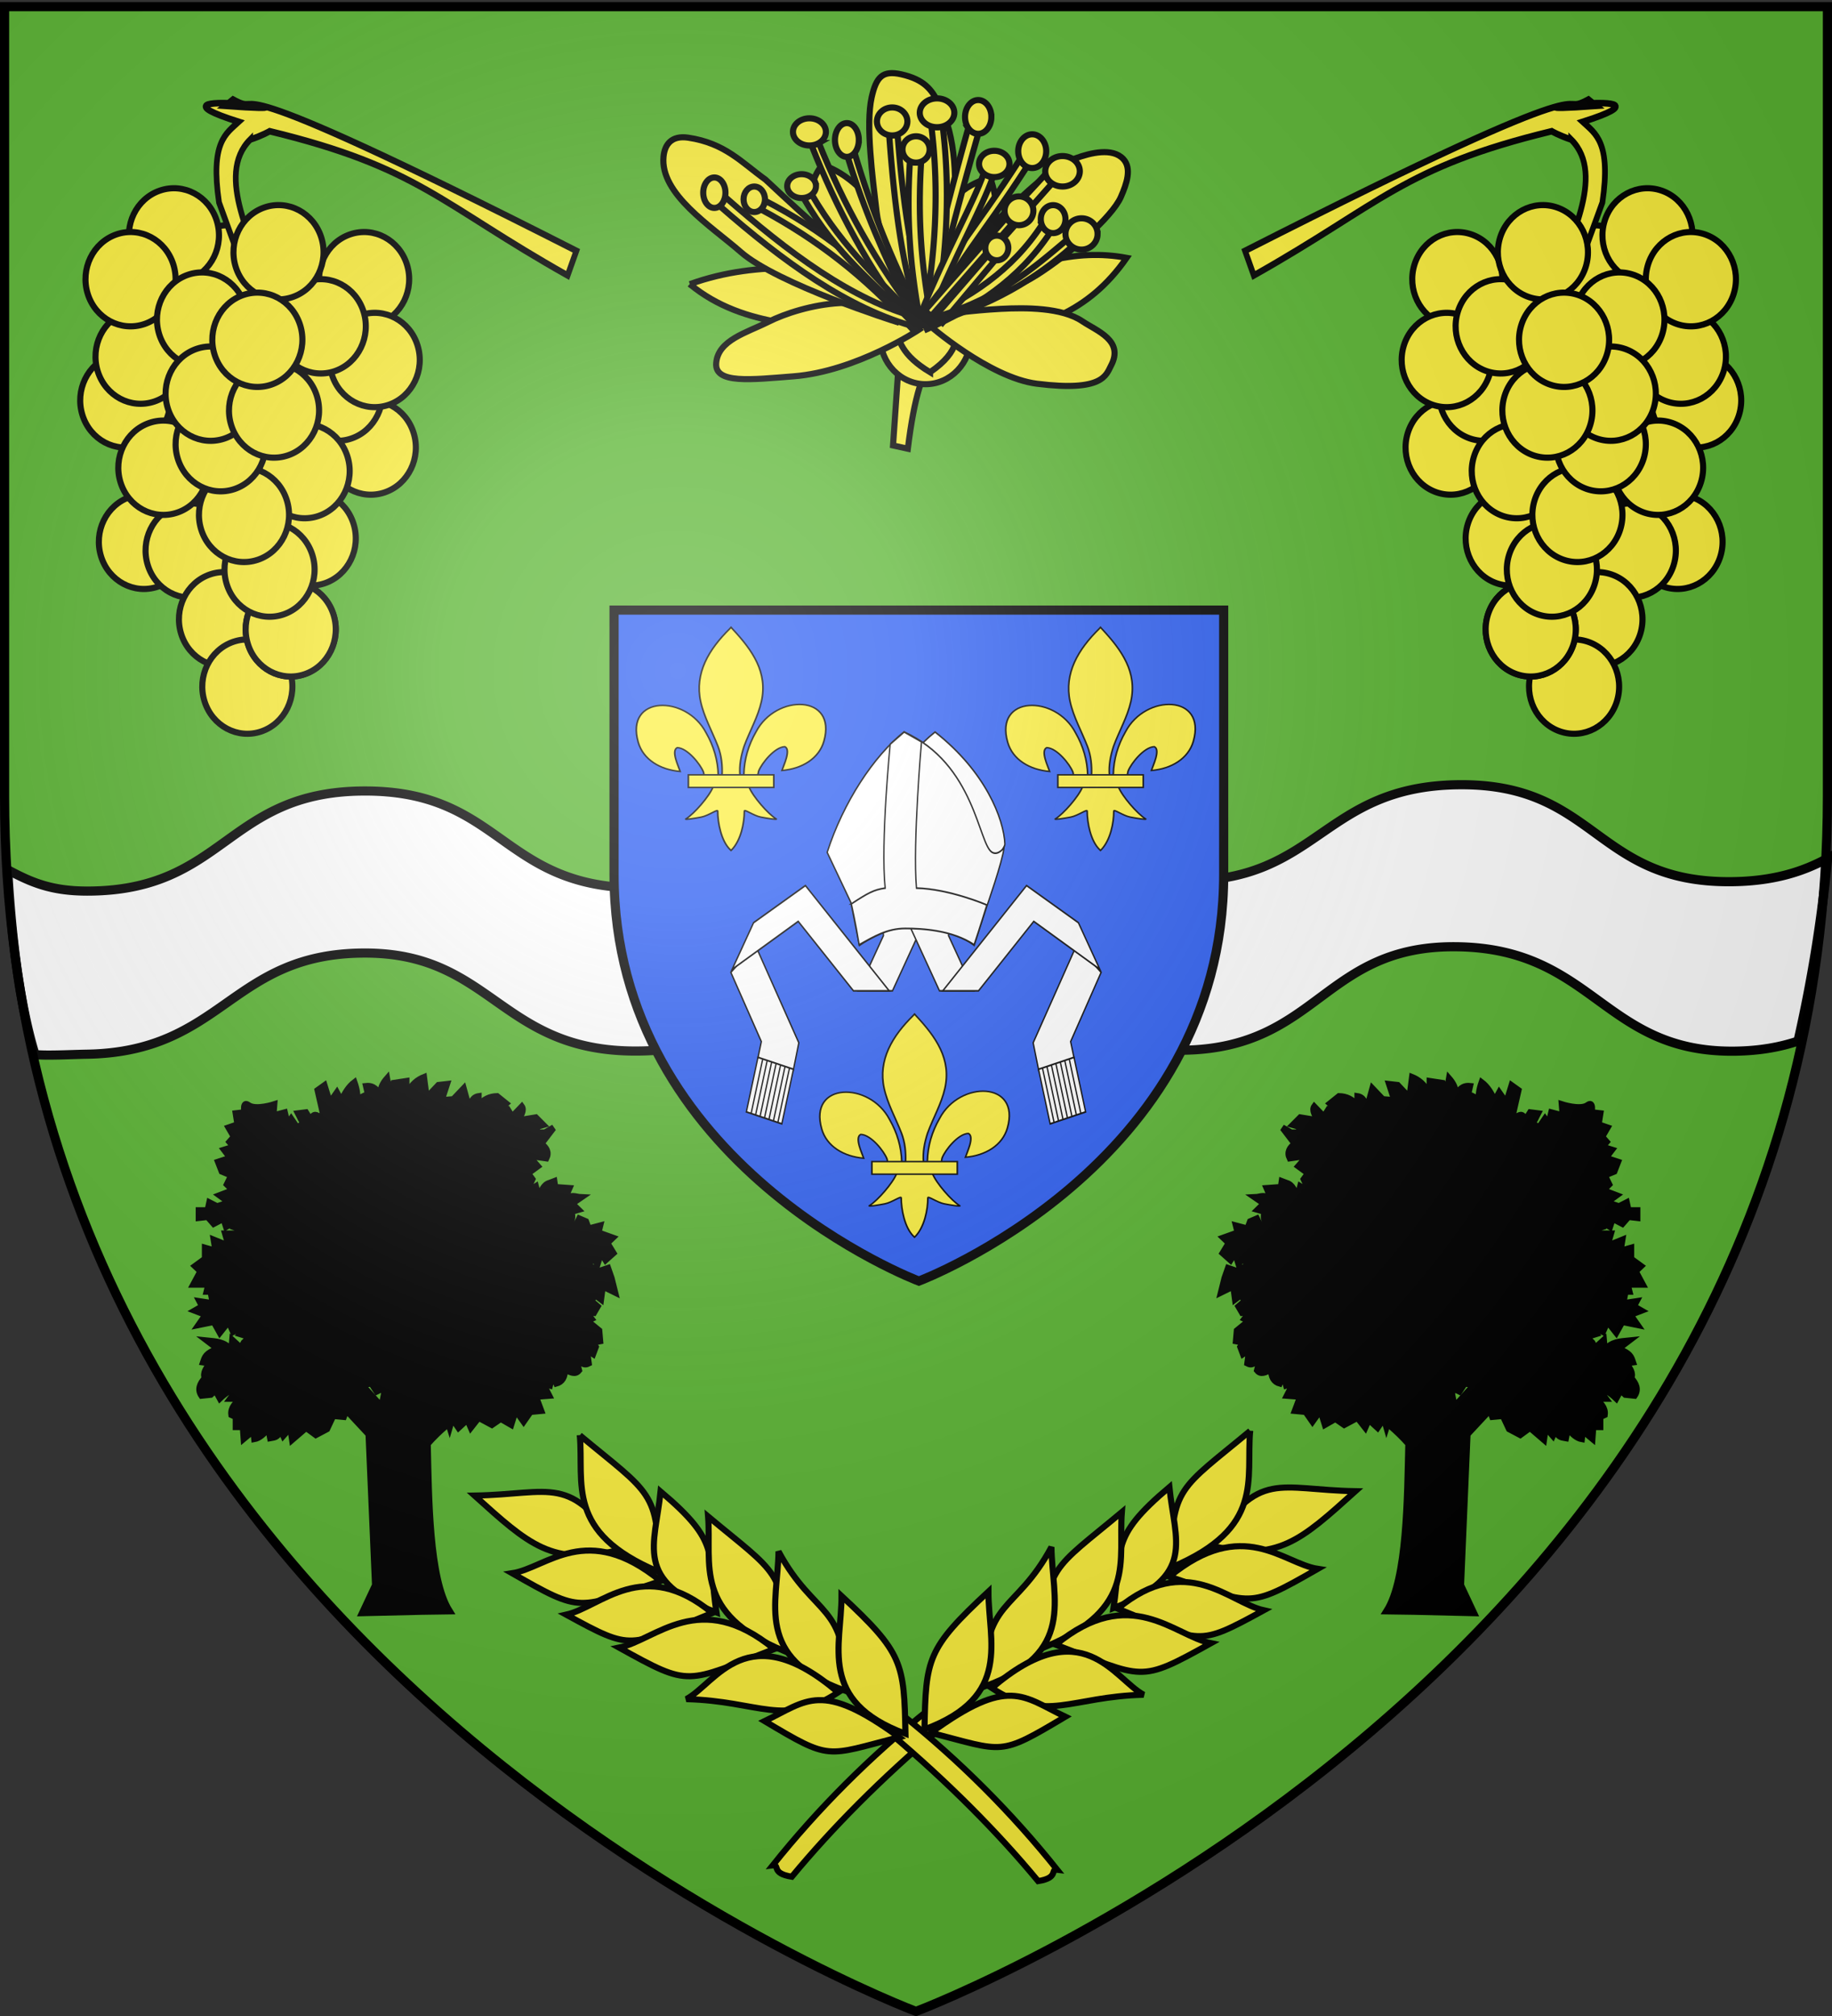 <svg xmlns="http://www.w3.org/2000/svg" xmlns:xlink="http://www.w3.org/1999/xlink" width="600" height="660" version="1.0"><rect width="100%" height="100%" fill="#333333" stroke="none"/><desc>Flag of Canton of Valais (Wallis)</desc><defs><radialGradient xlink:href="#a" id="R" cx="221.445" cy="226.331" r="300" fx="221.445" fy="226.331" gradientTransform="matrix(1.353 0 0 1.349 -77.63 -85.747)" gradientUnits="userSpaceOnUse"/><linearGradient id="a"><stop offset="0" style="stop-color:white;stop-opacity:.314"/><stop offset=".19" style="stop-color:white;stop-opacity:.251"/><stop offset=".6" style="stop-color:#6b6b6b;stop-opacity:.125"/><stop offset="1" style="stop-color:black;stop-opacity:.125"/></linearGradient></defs><g style="display:inline"><path d="M300 658.5s298.5-112.32 298.5-397.772V2.176H1.5v258.552C1.5 546.18 300 658.5 300 658.5" style="fill:#5ab532;fill-opacity:1;fill-rule:evenodd;stroke:none;stroke-width:1px;stroke-linecap:butt;stroke-linejoin:miter;stroke-opacity:1"/><g style="fill:#fff;display:inline"><g style="fill:#fff"><path d="M-3.103 234.81c2.577 2.316 10.137 6.894 13.603 9.19 36.776 24.369 56.773-1.034 92.281 22.938 34.332 23.176 17.88 51.424 54.469 76.125 36.588 24.7 55.682-.165 90.844 23.687s18.11 51.354 54.281 75.188c36.159 23.826 56.548-3.251 91.719 21.656 35.76 25.304 19.07 55.212 54.312 78.562 6.65 4.407 12.775 7.066 18.531 8.657 14.25-13.347 28.28-28.014 41.563-44.094-8.86-.828-18.384-3.513-29.594-10.969-36.793-24.472-17.748-51.13-54.531-75.75-36.194-24.223-54.954.491-89.906-23.375-34.43-23.506-20.554-51.063-51.75-73.156a74 74 0 0 0-3.125-2.125c-35.316-22.443-55.661 3.169-92.25-22.406-36.012-25.173-18.02-51.083-54.594-75.813s-55.202 1.94-91.781-23.031c-9.58-6.548-13.299-12.603-17.175-20.224C10.31 202.24 1.605 220.192-3.103 234.81z" style="fill:#fff;fill-opacity:1;fill-rule:evenodd;stroke:#000;stroke-width:3;stroke-linecap:butt;stroke-linejoin:miter;stroke-miterlimit:4;stroke-opacity:1;stroke-dasharray:none;display:inline" transform="matrix(.842 -.564 .575 .825 -120.983 149.755)"/></g></g><g style="display:inline;stroke:#000;stroke-opacity:1;stroke-width:2;stroke-miterlimit:4;stroke-dasharray:none"><g style="stroke:#000;stroke-opacity:1;stroke-width:2;stroke-miterlimit:4;stroke-dasharray:none"><path d="m244.282 150.65-2.424 35.022 4.849 1.078c2.114-17.292 5.071-26.162 8.621-29.096z" style="fill:#fcef3c;stroke:#000;stroke-width:2;stroke-linecap:butt;stroke-linejoin:miter;stroke-miterlimit:4;stroke-opacity:1;stroke-dasharray:none;display:inline" transform="translate(50.622 -39.838)"/><path d="M356.403 336.717c0 18.615-14.435 33.706-32.24 33.706-17.807 0-32.241-15.09-32.241-33.706 0-18.615 14.434-33.706 32.24-33.706s32.24 15.09 32.24 33.706z" style="fill:#fcef3c;stroke:#000;stroke-width:4.352;stroke-linecap:square;stroke-linejoin:miter;stroke-miterlimit:4;stroke-opacity:1;stroke-dasharray:none;display:inline" transform="matrix(.46 0 0 .46 154.003 -44.616)"/><path d="M175.314 132.868c23.278-8.46 46.606-4.578 60.078-3.233l-3.233 18.05c-14.39-1.165-39.042.001-56.845-14.817zM259.986 139.086c24.768-13.645 41.91-17.892 58.384-14.839-12.933 18.58-28.69 22.136-44.453 25.863z" style="fill:#fcef3c;fill-opacity:1;stroke:#000;stroke-width:2;stroke-linecap:butt;stroke-linejoin:miter;stroke-miterlimit:4;stroke-opacity:1;stroke-dasharray:none;display:inline" transform="translate(50.622 -39.838)"/><path d="M253.981 161.695c-9.278-5.578-10.487-10.483-11.315-15.356l20.744-2.694c-.711 5.669.832 11.016-9.429 18.05z" style="fill:#fcef3c;stroke:#000;stroke-width:2;stroke-linecap:butt;stroke-linejoin:miter;stroke-miterlimit:4;stroke-opacity:1;stroke-dasharray:none;display:inline" transform="translate(50.622 -39.838)"/><path d="M218.688 93.804c-12.102 15.177 9.444 33.894 19.58 47.747l15.065-3.96c-6.835-14.76-17.81-38.36-34.645-43.787z" style="fill:#fcef3c;fill-opacity:1;stroke:#000;stroke-width:2;stroke-linecap:butt;stroke-linejoin:miter;stroke-miterlimit:4;stroke-opacity:1;stroke-dasharray:none;display:inline" transform="translate(50.622 -39.838)"/><path d="M273.611 97.964c-18.883 5.427-19.259 23.516-26.21 37.108l17.647 5.45c6.117-13.824 14.36-27.41 8.563-42.558z" style="fill:#fcef3c;stroke:#000;stroke-width:2;stroke-linecap:butt;stroke-linejoin:miter;stroke-miterlimit:4;stroke-opacity:1;stroke-dasharray:none;display:inline" transform="translate(50.622 -39.838)"/><path d="M253.442 146.07s19.868 17.436 35.562 19.397c21.66 2.706 22.61-2.828 24.247-5.927 4.363-8.257-4.638-11.318-9.43-14.548-6.673-4.5-18.633-4.467-26.67-4.042-9.558.507-19.129 1.886-19.129 1.886zM250.479 147.686s-20.65 13.758-41.22 15.356c-13.888 1.079-25.838 2.554-25.324-4.31.565-7.563 10.071-9.993 16.972-13.471 5.72-2.882 14.658-5.69 23.44-6.196 7.262-.42 18.319 0 18.319 0zM288.465 130.174c10.876-6.803 25.118-19.23 28.02-25.863 1.909-4.368 3.612-9.348.807-12.393-3.529-3.832-10.73-2.05-15.625-.27-7.599 2.763-17.103 11.885-24.517 19.129-6.846 6.69-18.185 22.226-18.185 22.226l6.803 6.533s15.726-5.001 22.697-9.362zM245.3 134.586s-7.666-15.515-8.83-25.426c-1.333-11.336-3.608-28.546-1.617-37.448 1.492-6.667 3.54-8.931 9.699-7.543 7.602 1.714 9.862 5.032 12.123 9.16 6.121 11.174 6.067 26.65 4.85 39.334-.668 6.957-6.965 22.461-6.965 22.461z" style="fill:#fcef3c;fill-opacity:1;stroke:#000;stroke-width:2;stroke-linecap:butt;stroke-linejoin:miter;stroke-miterlimit:4;stroke-opacity:1;stroke-dasharray:none;display:inline" transform="translate(50.622 -39.838)"/><path d="M242.884 145.187s-38.823-12.298-50.867-22.826c-9.764-8.534-26.52-18.995-25.325-31.251.385-3.937 2.549-7.013 8.083-6.197 12.05 1.778 17.523 8.139 25.324 13.74 14.96 14.046 28.569 26.118 44.992 38.256z" style="fill:#fcef3c;fill-opacity:1;stroke:#000;stroke-width:2;stroke-linecap:butt;stroke-linejoin:miter;stroke-miterlimit:4;stroke-opacity:1;stroke-dasharray:none;display:inline" transform="translate(50.622 -39.838)"/><g style="fill:#fcef3c;stroke:#000;stroke-opacity:1;stroke-width:4.352;stroke-miterlimit:4;stroke-dasharray:none"><path d="M209.813 239.75c-.217 2.54-1.303 4.766-2.907 6.25 39.474 21.25 73.248 46.843 107.094 84.375l4.469-3.75c-33.6-39.097-67.844-65.724-108.656-86.875z" style="font-size:medium;font-style:normal;font-variant:normal;font-weight:400;font-stretch:normal;text-indent:0;text-align:start;text-decoration:none;line-height:normal;letter-spacing:normal;word-spacing:normal;text-transform:none;direction:ltr;block-progression:tb;writing-mode:lr-tb;text-anchor:start;baseline-shift:baseline;color:#000;fill:#fcef3c;stroke:#000;stroke-width:4.352;stroke-miterlimit:4;stroke-opacity:1;stroke-dasharray:none;marker:none;visibility:visible;display:inline;overflow:visible;font-family:Sans;-inkscape-font-specification:Sans" transform="matrix(.46 0 0 .46 154.003 -44.616)"/><path d="M209.855 238.824c0 5.018-3.411 9.086-7.62 9.086s-7.62-4.068-7.62-9.086 3.411-9.086 7.62-9.086 7.62 4.068 7.62 9.086z" style="fill:#fcef3c;stroke:#000;stroke-width:4.352;stroke-linecap:square;stroke-linejoin:miter;stroke-miterlimit:4;stroke-opacity:1;stroke-dasharray:none" transform="matrix(.46 0 0 .46 154.003 -44.616)"/></g><g style="fill:#fcef3c;stroke:#000;stroke-opacity:1;stroke-width:4.352;stroke-miterlimit:4;stroke-dasharray:none"><path d="M248.219 198.781c-1.51.872-3.272 1.452-5.188 1.656 17.573 44.468 40.07 87.606 73.469 130.532l4.188-5.5c-32.406-41.649-55.26-83.871-72.47-126.688z" style="font-size:medium;font-style:normal;font-variant:normal;font-weight:400;font-stretch:normal;text-indent:0;text-align:start;text-decoration:none;line-height:normal;letter-spacing:normal;word-spacing:normal;text-transform:none;direction:ltr;block-progression:tb;writing-mode:lr-tb;text-anchor:start;baseline-shift:baseline;color:#000;fill:#fcef3c;stroke:#000;stroke-width:4.352;stroke-miterlimit:4;stroke-opacity:1;stroke-dasharray:none;marker:none;visibility:visible;display:inline;overflow:visible;font-family:Sans;-inkscape-font-specification:Sans" transform="matrix(.46 0 0 .46 154.003 -44.616)"/><path d="M253.233 194.86c0 5.341-5.249 9.672-11.723 9.672s-11.724-4.33-11.724-9.672 5.249-9.673 11.724-9.673c6.474 0 11.723 4.33 11.723 9.673z" style="fill:#fcef3c;stroke:#000;stroke-width:4.352;stroke-linecap:square;stroke-linejoin:miter;stroke-miterlimit:4;stroke-opacity:1;stroke-dasharray:none" transform="matrix(.46 0 0 .46 154.003 -46.454)"/></g><g style="fill:#fcef3c;stroke:#000;stroke-opacity:1;stroke-width:4.352;stroke-miterlimit:4;stroke-dasharray:none"><path d="M181.406 237.125c-.588 2.795-1.988 5.126-3.812 6.5 44.446 38.769 91.039 73.37 141.187 86.5l.781-6.75c-47.82-12.521-93.24-46.85-138.156-86.25z" style="font-size:medium;font-style:normal;font-variant:normal;font-weight:400;font-stretch:normal;text-indent:0;text-align:start;text-decoration:none;line-height:normal;letter-spacing:normal;word-spacing:normal;text-transform:none;direction:ltr;block-progression:tb;writing-mode:lr-tb;text-anchor:start;baseline-shift:baseline;color:#000;fill:#fcef3c;stroke:#000;stroke-width:4.352;stroke-miterlimit:4;stroke-opacity:1;stroke-dasharray:none;marker:none;visibility:visible;display:inline;overflow:visible;font-family:Sans;-inkscape-font-specification:Sans" transform="matrix(.46 0 0 .46 154.003 -44.616)"/><path d="M183.477 237.065c0 5.99-3.543 10.845-7.914 10.845s-7.913-4.856-7.913-10.845 3.543-10.844 7.913-10.844c4.371 0 7.914 4.855 7.914 10.844z" style="fill:#fcef3c;stroke:#000;stroke-width:4.352;stroke-linecap:square;stroke-linejoin:miter;stroke-miterlimit:4;stroke-opacity:1;stroke-dasharray:none" transform="matrix(.46 0 0 .46 153.195 -45.963)"/></g><g style="fill:#fcef3c;stroke:#000;stroke-opacity:1;stroke-width:4.352;stroke-miterlimit:4;stroke-dasharray:none"><path d="M243.188 235.469c-1.545 1.28-3.572 2.149-5.844 2.406 23.638 41.34 50.508 60.03 77.437 88.938l5.875.437c-26.863-28.837-54.559-52.39-77.468-91.781z" style="font-size:medium;font-style:normal;font-variant:normal;font-weight:400;font-stretch:normal;text-indent:0;text-align:start;text-decoration:none;line-height:normal;letter-spacing:normal;word-spacing:normal;text-transform:none;direction:ltr;block-progression:tb;writing-mode:lr-tb;text-anchor:start;baseline-shift:baseline;color:#000;fill:#fcef3c;stroke:#000;stroke-width:4.352;stroke-miterlimit:4;stroke-opacity:1;stroke-dasharray:none;marker:none;visibility:visible;display:inline;overflow:visible;font-family:Sans;-inkscape-font-specification:Sans" transform="matrix(.46 0 0 .46 154.003 -44.616)"/><path d="M246.2 229.445c0 4.694-4.594 8.5-10.26 8.5s-10.257-3.806-10.257-8.5c0-4.695 4.592-8.5 10.258-8.5s10.258 3.805 10.258 8.5z" style="fill:#fcef3c;stroke:#000;stroke-width:4.352;stroke-linecap:square;stroke-linejoin:miter;stroke-miterlimit:4;stroke-opacity:1;stroke-dasharray:none" transform="matrix(.46 0 0 .46 154.003 -44.616)"/></g><g style="fill:#fcef3c;stroke:#000;stroke-opacity:1;stroke-width:4.352;stroke-miterlimit:4;stroke-dasharray:none"><path d="M273.656 205.813c-1.353 1.614-3.057 2.617-4.937 2.78 11.72 37.86 25.766 70.277 44.375 107.563l5.125 1.844c-19.11-38.291-32.786-72.877-44.563-112.187z" style="font-size:medium;font-style:normal;font-variant:normal;font-weight:400;font-stretch:normal;text-indent:0;text-align:start;text-decoration:none;line-height:normal;letter-spacing:normal;word-spacing:normal;text-transform:none;direction:ltr;block-progression:tb;writing-mode:lr-tb;text-anchor:start;baseline-shift:baseline;color:#000;fill:#fcef3c;stroke:#000;stroke-width:4.352;stroke-miterlimit:4;stroke-opacity:1;stroke-dasharray:none;marker:none;visibility:visible;display:inline;overflow:visible;font-family:Sans;-inkscape-font-specification:Sans" transform="matrix(.46 0 0 .46 154.003 -44.616)"/><path d="M276.68 196.618c0 6.637-3.805 12.017-8.499 12.017s-8.5-5.38-8.5-12.017 3.806-12.017 8.5-12.017 8.5 5.38 8.5 12.017z" style="fill:#fcef3c;stroke:#000;stroke-width:4.352;stroke-linecap:square;stroke-linejoin:miter;stroke-miterlimit:4;stroke-opacity:1;stroke-dasharray:none" transform="matrix(.46 0 0 .46 154.003 -44.616)"/></g><g style="fill:#fcef3c;stroke:#000;stroke-opacity:1;stroke-width:4.352;stroke-miterlimit:4;stroke-dasharray:none"><path d="M304.281 192.75a11.8 11.8 0 0 1-3.875.656c-.727 0-1.406-.093-2.094-.219 4.023 54.53 10.133 99.976 23.188 133.376L328 324c-12.415-31.763-19.6-77.67-23.719-131.25z" style="font-size:medium;font-style:normal;font-variant:normal;font-weight:400;font-stretch:normal;text-indent:0;text-align:start;text-decoration:none;line-height:normal;letter-spacing:normal;word-spacing:normal;text-transform:none;direction:ltr;block-progression:tb;writing-mode:lr-tb;text-anchor:start;baseline-shift:baseline;color:#000;fill:#fcef3c;stroke:#000;stroke-width:4.352;stroke-miterlimit:4;stroke-opacity:1;stroke-dasharray:none;marker:none;visibility:visible;display:inline;overflow:visible;font-family:Sans;-inkscape-font-specification:Sans" transform="matrix(.46 0 0 .46 154.003 -44.616)"/><path d="M311.266 183.429c0 5.503-4.855 9.965-10.844 9.965-5.99 0-10.845-4.462-10.845-9.965s4.855-9.965 10.845-9.965c5.989 0 10.844 4.461 10.844 9.965z" style="fill:#fcef3c;stroke:#000;stroke-width:4.352;stroke-linecap:square;stroke-linejoin:miter;stroke-miterlimit:4;stroke-opacity:1;stroke-dasharray:none" transform="matrix(.46 0 0 .46 154.003 -44.616)"/></g><g style="fill:#fcef3c;stroke:#000;stroke-opacity:1;stroke-width:4.352;stroke-miterlimit:4;stroke-dasharray:none"><path d="M354.625 188.094c-12.182 43.119-23.42 88.937-34.25 134.406l7 .906a3061 3061 0 0 1 34.313-131.187c-2.816 0-5.344-1.608-7.063-4.125z" style="font-size:medium;font-style:normal;font-variant:normal;font-weight:400;font-stretch:normal;text-indent:0;text-align:start;text-decoration:none;line-height:normal;letter-spacing:normal;word-spacing:normal;text-transform:none;direction:ltr;block-progression:tb;writing-mode:lr-tb;text-anchor:start;baseline-shift:baseline;color:#000;fill:#fcef3c;stroke:#000;stroke-width:4.352;stroke-miterlimit:4;stroke-opacity:1;stroke-dasharray:none;marker:none;visibility:visible;display:inline;overflow:visible;font-family:Sans;-inkscape-font-specification:Sans" transform="matrix(.46 0 0 .46 154.003 -44.616)"/><path d="M371.057 180.205c0 6.637-4.199 12.017-9.379 12.017s-9.379-5.38-9.379-12.017 4.2-12.017 9.38-12.017 9.378 5.38 9.378 12.017z" style="fill:#fcef3c;stroke:#000;stroke-width:4.352;stroke-linecap:square;stroke-linejoin:miter;stroke-miterlimit:4;stroke-opacity:1;stroke-dasharray:none" transform="matrix(.46 0 0 .46 154.003 -44.616)"/></g><g style="fill:#fcef3c;stroke:#000;stroke-opacity:1;stroke-width:4.352;stroke-miterlimit:4;stroke-dasharray:none"><path d="M328.344 186.938c6.05 49.13 2.276 93.335-5.188 135.906l7.875 1.375c7.5-42.772 11.375-87.564 5.375-137.281a14.4 14.4 0 0 1-4.031.593 14.5 14.5 0 0 1-4.031-.594z" style="font-size:medium;font-style:normal;font-variant:normal;font-weight:400;font-stretch:normal;text-indent:0;text-align:start;text-decoration:none;line-height:normal;letter-spacing:normal;word-spacing:normal;text-transform:none;direction:ltr;block-progression:tb;writing-mode:lr-tb;text-anchor:start;baseline-shift:baseline;color:#000;fill:#fcef3c;fill-opacity:1;stroke:#000;stroke-width:4.352;stroke-miterlimit:4;stroke-opacity:1;stroke-dasharray:none;marker:none;visibility:visible;display:inline;overflow:visible;font-family:Sans;-inkscape-font-specification:Sans" transform="matrix(.46 0 0 .46 154.003 -44.616)"/><path d="M344.679 177.274c0 5.665-5.512 10.258-12.31 10.258s-12.31-4.593-12.31-10.258c0-5.666 5.511-10.258 12.31-10.258 6.798 0 12.31 4.592 12.31 10.258z" style="fill:#fcef3c;stroke:#000;stroke-width:4.352;stroke-linecap:square;stroke-linejoin:miter;stroke-miterlimit:4;stroke-opacity:1;stroke-dasharray:none" transform="matrix(.46 0 0 .46 154.003 -44.616)"/></g><g style="fill:#fcef3c;stroke:#000;stroke-opacity:1;stroke-width:4.352;stroke-miterlimit:4;stroke-dasharray:none"><path d="M391.438 210.438c-32.882 51.056-50.978 68.592-71.594 110.968l6.281 3.063c20.048-41.21 37.743-58.537 70.219-108.781-2.09-1.037-3.814-2.893-4.906-5.25z" style="font-size:medium;font-style:normal;font-variant:normal;font-weight:400;font-stretch:normal;text-indent:0;text-align:start;text-decoration:none;line-height:normal;letter-spacing:normal;word-spacing:normal;text-transform:none;direction:ltr;block-progression:tb;writing-mode:lr-tb;text-anchor:start;baseline-shift:baseline;color:#000;fill:#fcef3c;fill-opacity:1;stroke:#000;stroke-width:4.352;stroke-miterlimit:4;stroke-opacity:1;stroke-dasharray:none;marker:none;visibility:visible;display:inline;overflow:visible;font-family:Sans;-inkscape-font-specification:Sans" transform="matrix(.46 0 0 .46 154.003 -44.616)"/><path d="M412.09 206.583c0 6.637-4.461 12.017-9.965 12.017s-9.965-5.38-9.965-12.017 4.462-12.017 9.965-12.017 9.965 5.38 9.965 12.017z" style="fill:#fcef3c;stroke:#000;stroke-width:4.352;stroke-linecap:square;stroke-linejoin:miter;stroke-miterlimit:4;stroke-opacity:1;stroke-dasharray:none" transform="matrix(.46 0 0 .46 153.084 -45.535)"/></g><g style="fill:#fcef3c;stroke:#000;stroke-opacity:1;stroke-width:4.352;stroke-miterlimit:4;stroke-dasharray:none"><path d="M407 257.031c-21.42 32.812-51.46 52.115-85.031 66.938l3.219 7.312c33.913-14.974 65.239-34.974 87.687-68.687-2.618-.748-4.783-2.825-5.875-5.563z" style="font-size:medium;font-style:normal;font-variant:normal;font-weight:400;font-stretch:normal;text-indent:0;text-align:start;text-decoration:none;line-height:normal;letter-spacing:normal;word-spacing:normal;text-transform:none;direction:ltr;block-progression:tb;writing-mode:lr-tb;text-anchor:start;baseline-shift:baseline;color:#000;fill:#fcef3c;fill-opacity:1;stroke:#000;stroke-width:4.352;stroke-miterlimit:4;stroke-opacity:1;stroke-dasharray:none;marker:none;visibility:visible;display:inline;overflow:visible;font-family:Sans;-inkscape-font-specification:Sans" transform="matrix(.46 0 0 .46 154.003 -44.616)"/><path d="M423.814 254.944c0 5.503-3.936 9.965-8.793 9.965s-8.792-4.462-8.792-9.965 3.936-9.965 8.792-9.965c4.857 0 8.793 4.461 8.793 9.965z" style="fill:#fcef3c;stroke:#000;stroke-width:4.352;stroke-linecap:square;stroke-linejoin:miter;stroke-miterlimit:4;stroke-opacity:1;stroke-dasharray:none" transform="matrix(.46 0 0 .46 154.003 -45.535)"/></g><g style="fill:#fcef3c;stroke:#000;stroke-opacity:1;stroke-width:4.352;stroke-miterlimit:4;stroke-dasharray:none"><path d="M313.063 211.719c-2.767 44.242.896 76.852 5.968 106.625l7.906-1.344c-5.024-29.496-8.624-61.318-5.875-104.969a10 10 0 0 1-3.656.719 9.8 9.8 0 0 1-4.344-1.031z" style="font-size:medium;font-style:normal;font-variant:normal;font-weight:400;font-stretch:normal;text-indent:0;text-align:start;text-decoration:none;line-height:normal;letter-spacing:normal;word-spacing:normal;text-transform:none;direction:ltr;block-progression:tb;writing-mode:lr-tb;text-anchor:start;baseline-shift:baseline;color:#000;fill:#fcef3c;fill-opacity:1;stroke:#000;stroke-width:4.352;stroke-miterlimit:4;stroke-opacity:1;stroke-dasharray:none;marker:none;visibility:visible;display:inline;overflow:visible;font-family:Sans;-inkscape-font-specification:Sans" transform="matrix(.46 0 0 .46 154.003 -44.616)"/><path d="M327.093 203.36c0 5.18-4.33 9.378-9.672 9.378s-9.672-4.199-9.672-9.379 4.33-9.379 9.672-9.379 9.672 4.2 9.672 9.38z" style="fill:#fcef3c;stroke:#000;stroke-width:4.352;stroke-linecap:square;stroke-linejoin:miter;stroke-miterlimit:4;stroke-opacity:1;stroke-dasharray:none" transform="matrix(.46 0 0 .46 154.003 -44.616)"/></g><g style="fill:#fcef3c;stroke:#000;stroke-opacity:1;stroke-width:4.352;stroke-miterlimit:4;stroke-dasharray:none"><path d="M365.625 220.438c-7.751 21.832-25.046 51.584-45.281 100.593l6.469 2.656c20.005-48.452 37.177-77.62 45.312-100.687-2.518-.196-4.775-1.134-6.5-2.562z" style="font-size:medium;font-style:normal;font-variant:normal;font-weight:400;font-stretch:normal;text-indent:0;text-align:start;text-decoration:none;line-height:normal;letter-spacing:normal;word-spacing:normal;text-transform:none;direction:ltr;block-progression:tb;writing-mode:lr-tb;text-anchor:start;baseline-shift:baseline;color:#000;fill:#fcef3c;fill-opacity:1;stroke:#000;stroke-width:4.352;stroke-miterlimit:4;stroke-opacity:1;stroke-dasharray:none;marker:none;visibility:visible;display:inline;overflow:visible;font-family:Sans;-inkscape-font-specification:Sans" transform="matrix(.46 0 0 .46 154.003 -44.616)"/><path d="M383.953 215.67c0 5.18-4.855 9.378-10.844 9.378-5.99 0-10.845-4.199-10.845-9.379s4.856-9.379 10.845-9.379 10.844 4.2 10.844 9.38z" style="fill:#fcef3c;stroke:#000;stroke-width:4.352;stroke-linecap:square;stroke-linejoin:miter;stroke-miterlimit:4;stroke-opacity:1;stroke-dasharray:none" transform="matrix(.46 0 0 .46 154.003 -45.535)"/></g><g style="fill:#fcef3c;stroke:#000;stroke-opacity:1;stroke-width:4.352;stroke-miterlimit:4;stroke-dasharray:none"><path d="M409.625 220.938c-29.597 32.585-59.979 61.252-88.156 100.937l7.75 1.531L414.25 227.5c-2.361-1.59-4.05-3.89-4.625-6.562z" style="font-size:medium;font-style:normal;font-variant:normal;font-weight:400;font-stretch:normal;text-indent:0;text-align:start;text-decoration:none;line-height:normal;letter-spacing:normal;word-spacing:normal;text-transform:none;direction:ltr;block-progression:tb;writing-mode:lr-tb;text-anchor:start;baseline-shift:baseline;color:#000;fill:#fcef3c;stroke:#000;stroke-width:4.352;stroke-miterlimit:4;stroke-opacity:1;stroke-dasharray:none;marker:none;visibility:visible;display:inline;overflow:visible;font-family:Sans;-inkscape-font-specification:Sans" transform="matrix(.46 0 0 .46 154.003 -44.616)"/><path d="M432.02 218.893c0 5.99-5.51 10.845-12.31 10.845-6.798 0-12.31-4.856-12.31-10.845s5.512-10.844 12.31-10.844c6.8 0 12.31 4.855 12.31 10.844z" style="fill:#fcef3c;stroke:#000;stroke-width:4.352;stroke-linecap:square;stroke-linejoin:miter;stroke-miterlimit:4;stroke-opacity:1;stroke-dasharray:none" transform="matrix(.46 0 0 .46 154.922 -44.616)"/></g><g style="fill:#fcef3c;stroke:#000;stroke-opacity:1;stroke-width:4.352;stroke-miterlimit:4;stroke-dasharray:none"><path d="m381.688 251.938-58.032 66.093 4.531 3.969 57.782-65.875a10.33 10.33 0 0 1-4.281-4.187z" style="font-size:medium;font-style:normal;font-variant:normal;font-weight:400;font-stretch:normal;text-indent:0;text-align:start;text-decoration:none;line-height:normal;letter-spacing:normal;word-spacing:normal;text-transform:none;direction:ltr;block-progression:tb;writing-mode:lr-tb;text-anchor:start;baseline-shift:baseline;color:#000;fill:#fcef3c;fill-opacity:1;stroke:#000;stroke-width:4.352;stroke-miterlimit:4;stroke-opacity:1;stroke-dasharray:none;marker:none;visibility:visible;display:inline;overflow:visible;font-family:Sans;-inkscape-font-specification:Sans" transform="matrix(.46 0 0 .46 154.003 -44.616)"/><path d="M400.953 247.03c0 5.666-4.593 10.259-10.258 10.259-5.666 0-10.259-4.593-10.259-10.259 0-5.665 4.593-10.258 10.259-10.258 5.665 0 10.258 4.593 10.258 10.258z" style="fill:#fcef3c;stroke:#000;stroke-width:4.352;stroke-linecap:square;stroke-linejoin:miter;stroke-miterlimit:4;stroke-opacity:1;stroke-dasharray:none" transform="matrix(.46 0 0 .46 154.003 -44.616)"/></g><g style="fill:#fcef3c;stroke:#000;stroke-opacity:1;stroke-width:4.352;stroke-miterlimit:4;stroke-dasharray:none"><path d="m368.406 278.781-37.031 42.813 4.938 5.031 37.406-44.469c-2.168-.34-4.044-1.59-5.313-3.375z" style="font-size:medium;font-style:normal;font-variant:normal;font-weight:400;font-stretch:normal;text-indent:0;text-align:start;text-decoration:none;line-height:normal;letter-spacing:normal;word-spacing:normal;text-transform:none;direction:ltr;block-progression:tb;writing-mode:lr-tb;text-anchor:start;baseline-shift:baseline;color:#000;fill:#fcef3c;stroke:#000;stroke-width:4.352;stroke-miterlimit:4;stroke-opacity:1;stroke-dasharray:none;marker:none;visibility:visible;display:inline;overflow:visible;font-family:Sans;-inkscape-font-specification:Sans" transform="matrix(.46 0 0 .46 154.003 -44.616)"/><path d="M385.126 275.46c0 4.857-3.674 8.793-8.207 8.793-4.532 0-8.207-3.936-8.207-8.793s3.675-8.792 8.207-8.792 8.207 3.936 8.207 8.792z" style="fill:#fcef3c;stroke:#000;stroke-width:4.352;stroke-linecap:square;stroke-linejoin:miter;stroke-miterlimit:4;stroke-opacity:1;stroke-dasharray:none" transform="matrix(.46 0 0 .46 153.084 -45.535)"/></g><g style="fill:#fcef3c;stroke:#000;stroke-opacity:1;stroke-width:4.352;stroke-miterlimit:4;stroke-dasharray:none"><path d="M424.719 267.813c-26.247 22.097-50.296 43.237-101.252 57.29l-1.702 3.672c50.571-13.977 81.94-34.308 106.798-56.275-1.692-1.192-3.026-2.788-3.844-4.687z" style="font-size:medium;font-style:normal;font-variant:normal;font-weight:400;font-stretch:normal;text-indent:0;text-align:start;text-decoration:none;line-height:normal;letter-spacing:normal;word-spacing:normal;text-transform:none;direction:ltr;block-progression:tb;writing-mode:lr-tb;text-anchor:start;baseline-shift:baseline;color:#000;fill:#fcef3c;stroke:#000;stroke-width:4.352;stroke-miterlimit:4;stroke-opacity:1;stroke-dasharray:none;marker:none;visibility:visible;display:inline;overflow:visible;font-family:Sans;-inkscape-font-specification:Sans" transform="matrix(.46 0 0 .46 154.003 -44.616)"/><path d="M446.676 265.495c0 6.151-5.118 11.138-11.431 11.138s-11.43-4.987-11.43-11.138 5.117-11.137 11.43-11.137 11.43 4.986 11.43 11.137z" style="fill:#fcef3c;stroke:#000;stroke-width:4.352;stroke-linecap:square;stroke-linejoin:miter;stroke-miterlimit:4;stroke-opacity:1;stroke-dasharray:none" transform="matrix(.46 0 0 .46 154.003 -45.535)"/></g></g></g><g style="display:inline;stroke:#000;stroke-opacity:1;stroke-width:2;stroke-miterlimit:4;stroke-dasharray:none"><g style="display:inline;stroke:#000;stroke-opacity:1;stroke-width:1.684;stroke-miterlimit:4;stroke-dasharray:none"><g style="display:inline;stroke:#000;stroke-opacity:1;stroke-width:2.92;stroke-miterlimit:4;stroke-dasharray:none" transform="matrix(-.637 0 0 .737 634.703 -112.231)"><path id="k" d="M783.942 599.635c-10.029-3.377-15.519-14.546-12.262-24.946s14.026-16.093 24.055-12.716 15.518 14.546 12.262 24.946c-3.253 10.387-14.002 16.082-24.024 12.727" style="fill:#fcef3c;fill-opacity:1;fill-rule:evenodd;stroke:#000;stroke-width:2.578;stroke-linecap:round;stroke-linejoin:round;stroke-miterlimit:4;stroke-opacity:1;stroke-dasharray:none;stroke-dashoffset:0" transform="matrix(1.213 0 0 1.058 -26.08 -284.349)"/><path id="l" d="M783.942 599.635c-10.029-3.377-15.519-14.546-12.262-24.946s14.026-16.093 24.055-12.716 15.518 14.546 12.262 24.946c-3.253 10.387-14.002 16.082-24.024 12.727" style="fill:#fcef3c;fill-opacity:1;fill-rule:evenodd;stroke:#000;stroke-width:2.578;stroke-linecap:round;stroke-linejoin:round;stroke-miterlimit:4;stroke-opacity:1;stroke-dasharray:none;stroke-dashoffset:0" transform="matrix(1.213 0 0 1.058 -33.947 -303.794)"/><path id="m" d="M783.942 599.635c-10.029-3.377-15.519-14.546-12.262-24.946s14.026-16.093 24.055-12.716 15.518 14.546 12.262 24.946c-3.253 10.387-14.002 16.082-24.024 12.727" style="fill:#fcef3c;fill-opacity:1;fill-rule:evenodd;stroke:#000;stroke-width:2.578;stroke-linecap:round;stroke-linejoin:round;stroke-miterlimit:4;stroke-opacity:1;stroke-dasharray:none;stroke-dashoffset:0" transform="matrix(1.213 0 0 1.058 -78.554 -341.187)"/><path id="n" d="M783.942 599.635c-10.029-3.377-15.519-14.546-12.262-24.946s14.026-16.093 24.055-12.716 15.518 14.546 12.262 24.946c-3.253 10.387-14.002 16.082-24.024 12.727" style="fill:#fcef3c;fill-opacity:1;fill-rule:evenodd;stroke:#000;stroke-width:2.578;stroke-linecap:round;stroke-linejoin:round;stroke-miterlimit:4;stroke-opacity:1;stroke-dasharray:none;stroke-dashoffset:0" transform="matrix(1.213 0 0 1.058 -148.896 -338.195)"/><path id="o" d="M783.942 599.635c-10.029-3.377-15.519-14.546-12.262-24.946s14.026-16.093 24.055-12.716 15.518 14.546 12.262 24.946c-3.253 10.387-14.002 16.082-24.024 12.727" style="fill:#fcef3c;fill-opacity:1;fill-rule:evenodd;stroke:#000;stroke-width:2.578;stroke-linecap:round;stroke-linejoin:round;stroke-miterlimit:4;stroke-opacity:1;stroke-dasharray:none;stroke-dashoffset:0" transform="matrix(1.213 0 0 1.058 -51.103 -357.64)"/><path id="p" d="M783.942 599.635c-10.029-3.377-15.519-14.546-12.262-24.946s14.026-16.093 24.055-12.716 15.518 14.546 12.262 24.946c-3.253 10.387-14.002 16.082-24.024 12.727" style="fill:#fcef3c;fill-opacity:1;fill-rule:evenodd;stroke:#000;stroke-width:2.578;stroke-linecap:round;stroke-linejoin:round;stroke-miterlimit:4;stroke-opacity:1;stroke-dasharray:none;stroke-dashoffset:0" transform="matrix(1.213 0 0 1.058 -28.8 -338.195)"/><path id="q" d="M783.942 599.635c-10.029-3.377-15.519-14.546-12.262-24.946s14.026-16.093 24.055-12.716 15.518 14.546 12.262 24.946c-3.253 10.387-14.002 16.082-24.024 12.727" style="fill:#fcef3c;fill-opacity:1;fill-rule:evenodd;stroke:#000;stroke-width:2.578;stroke-linecap:round;stroke-linejoin:round;stroke-miterlimit:4;stroke-opacity:1;stroke-dasharray:none;stroke-dashoffset:0" transform="matrix(1.213 0 0 1.058 -152.327 -263.409)"/><path id="r" d="M783.942 599.635c-10.029-3.377-15.519-14.546-12.262-24.946s14.026-16.093 24.055-12.716 15.518 14.546 12.262 24.946c-3.253 10.387-14.002 16.082-24.024 12.727" style="fill:#fcef3c;fill-opacity:1;fill-rule:evenodd;stroke:#000;stroke-width:2.578;stroke-linecap:round;stroke-linejoin:round;stroke-miterlimit:4;stroke-opacity:1;stroke-dasharray:none;stroke-dashoffset:0" transform="matrix(1.213 0 0 1.058 -135.17 -287.34)"/><path id="s" d="M783.942 599.635c-10.029-3.377-15.519-14.546-12.262-24.946s14.026-16.093 24.055-12.716 15.518 14.546 12.262 24.946c-3.253 10.387-14.002 16.082-24.024 12.727" style="fill:#fcef3c;fill-opacity:1;fill-rule:evenodd;stroke:#000;stroke-width:2.578;stroke-linecap:round;stroke-linejoin:round;stroke-miterlimit:4;stroke-opacity:1;stroke-dasharray:none;stroke-dashoffset:0" transform="matrix(1.213 0 0 1.058 -154.337 -302.298)"/><path id="t" d="M867.779 214.299c-6.4-1.865-10.042-3.728-10.042-3.728-76.548 16.028-87.747 32.22-153.183 64.067l-4.499-10.934c198.956-87.353 156.883-58.012 176.569-67.237l4.04 2.839c-66.644 4.156 52.003-9.13-6.984 7.09 6.518 5.215 14.655 9.069 10.104 35.822l-16.873 39.99-8-2.33c6.483-19.582 27.233-49.651 8.868-65.58z" style="fill:#fcef3c;fill-opacity:1;fill-rule:evenodd;stroke:#000;stroke-width:2.92;stroke-linecap:butt;stroke-linejoin:miter;stroke-miterlimit:4;stroke-opacity:1;stroke-dasharray:none"/><path id="u" d="M783.942 599.635c-10.029-3.377-15.519-14.546-12.262-24.946s14.026-16.093 24.055-12.716 15.518 14.546 12.262 24.946c-3.253 10.387-14.002 16.082-24.024 12.727" style="fill:#fcef3c;fill-opacity:1;fill-rule:evenodd;stroke:#000;stroke-width:2.578;stroke-linecap:round;stroke-linejoin:round;stroke-miterlimit:4;stroke-opacity:1;stroke-dasharray:none;stroke-dashoffset:0" transform="matrix(1.213 0 0 1.058 -65.54 -320.247)"/><path id="v" d="M783.942 599.635c-10.029-3.377-15.519-14.546-12.262-24.946s14.026-16.093 24.055-12.716 15.518 14.546 12.262 24.946c-3.253 10.387-14.002 16.082-24.024 12.727" style="fill:#fcef3c;fill-opacity:1;fill-rule:evenodd;stroke:#000;stroke-width:2.578;stroke-linecap:round;stroke-linejoin:round;stroke-miterlimit:4;stroke-opacity:1;stroke-dasharray:none;stroke-dashoffset:0" transform="matrix(1.213 0 0 1.058 -126.592 -317.255)"/><path id="w" d="M783.942 599.635c-10.029-3.377-15.519-14.546-12.262-24.946s14.026-16.093 24.055-12.716 15.518 14.546 12.262 24.946c-3.253 10.387-14.002 16.082-24.024 12.727" style="fill:#fcef3c;fill-opacity:1;fill-rule:evenodd;stroke:#000;stroke-width:2.578;stroke-linecap:round;stroke-linejoin:round;stroke-miterlimit:4;stroke-opacity:1;stroke-dasharray:none;stroke-dashoffset:0" transform="matrix(1.213 0 0 1.058 -104.877 -350.161)"/><path id="x" d="M783.942 599.635c-10.029-3.377-15.519-14.546-12.262-24.946s14.026-16.093 24.055-12.716 15.518 14.546 12.262 24.946c-3.253 10.387-14.002 16.082-24.024 12.727" style="fill:#fcef3c;fill-opacity:1;fill-rule:evenodd;stroke:#000;stroke-width:2.578;stroke-linecap:round;stroke-linejoin:round;stroke-miterlimit:4;stroke-opacity:1;stroke-dasharray:none;stroke-dashoffset:0" transform="matrix(1.213 0 0 1.058 -35.662 -221.528)"/><path id="y" d="M783.942 599.635c-10.029-3.377-15.519-14.546-12.262-24.946s14.026-16.093 24.055-12.716 15.518 14.546 12.262 24.946c-3.253 10.387-14.002 16.082-24.024 12.727" style="fill:#fcef3c;fill-opacity:1;fill-rule:evenodd;stroke:#000;stroke-width:2.578;stroke-linecap:round;stroke-linejoin:round;stroke-miterlimit:4;stroke-opacity:1;stroke-dasharray:none;stroke-dashoffset:0" transform="matrix(1.213 0 0 1.058 -59.682 -217.66)"/><path id="z" d="M783.942 599.635c-10.029-3.377-15.519-14.546-12.262-24.946s14.026-16.093 24.055-12.716 15.518 14.546 12.262 24.946c-3.253 10.387-14.002 16.082-24.024 12.727" style="fill:#fcef3c;fill-opacity:1;fill-rule:evenodd;stroke:#000;stroke-width:2.578;stroke-linecap:round;stroke-linejoin:round;stroke-miterlimit:4;stroke-opacity:1;stroke-dasharray:none;stroke-dashoffset:0" transform="matrix(1.213 0 0 1.058 -45.662 -254.434)"/><path id="A" d="M783.942 599.635c-10.029-3.377-15.519-14.546-12.262-24.946s14.026-16.093 24.055-12.716 15.518 14.546 12.262 24.946c-3.253 10.387-14.002 16.082-24.024 12.727" style="fill:#fcef3c;fill-opacity:1;fill-rule:evenodd;stroke:#000;stroke-width:2.578;stroke-linecap:round;stroke-linejoin:round;stroke-miterlimit:4;stroke-opacity:1;stroke-dasharray:none;stroke-dashoffset:0" transform="matrix(1.213 0 0 1.058 -121.445 -223.024)"/><path id="B" d="M783.942 599.635c-10.029-3.377-15.519-14.546-12.262-24.946s14.026-16.093 24.055-12.716 15.518 14.546 12.262 24.946c-3.253 10.387-14.002 16.082-24.024 12.727" style="fill:#fcef3c;fill-opacity:1;fill-rule:evenodd;stroke:#000;stroke-width:2.578;stroke-linecap:round;stroke-linejoin:round;stroke-miterlimit:4;stroke-opacity:1;stroke-dasharray:none;stroke-dashoffset:0" transform="matrix(1.213 0 0 1.058 -118.308 -252.939)"/><path id="C" d="M783.942 599.635c-10.029-3.377-15.519-14.546-12.262-24.946s14.026-16.093 24.055-12.716 15.518 14.546 12.262 24.946c-3.253 10.387-14.002 16.082-24.024 12.727" style="fill:#fcef3c;fill-opacity:1;fill-rule:evenodd;stroke:#000;stroke-width:2.578;stroke-linecap:round;stroke-linejoin:round;stroke-miterlimit:4;stroke-opacity:1;stroke-dasharray:none;stroke-dashoffset:0" transform="matrix(1.213 0 0 1.058 -76.838 -187.127)"/><path id="D" d="M783.942 599.635c-10.029-3.377-15.519-14.546-12.262-24.946s14.026-16.093 24.055-12.716 15.518 14.546 12.262 24.946c-3.253 10.387-14.002 16.082-24.024 12.727" style="fill:#fcef3c;fill-opacity:1;fill-rule:evenodd;stroke:#000;stroke-width:2.578;stroke-linecap:round;stroke-linejoin:round;stroke-miterlimit:4;stroke-opacity:1;stroke-dasharray:none;stroke-dashoffset:0" transform="matrix(1.213 0 0 1.058 -88.848 -157.212)"/><path id="E" d="M783.942 599.635c-10.029-3.377-15.519-14.546-12.262-24.946s14.026-16.093 24.055-12.716 15.518 14.546 12.262 24.946c-3.253 10.387-14.002 16.082-24.024 12.727" style="fill:#fcef3c;fill-opacity:1;fill-rule:evenodd;stroke:#000;stroke-width:2.578;stroke-linecap:round;stroke-linejoin:round;stroke-miterlimit:4;stroke-opacity:1;stroke-dasharray:none;stroke-dashoffset:0" transform="matrix(1.213 0 0 1.058 -111.151 -182.64)"/><path id="F" d="M783.942 599.635c-10.029-3.377-15.519-14.546-12.262-24.946s14.026-16.093 24.055-12.716 15.518 14.546 12.262 24.946c-3.253 10.387-14.002 16.082-24.024 12.727" style="fill:#fcef3c;fill-opacity:1;fill-rule:evenodd;stroke:#000;stroke-width:2.578;stroke-linecap:round;stroke-linejoin:round;stroke-miterlimit:4;stroke-opacity:1;stroke-dasharray:none;stroke-dashoffset:0" transform="matrix(1.213 0 0 1.058 -111.151 -182.64)"/><path id="G" d="M783.942 599.635c-10.029-3.377-15.519-14.546-12.262-24.946s14.026-16.093 24.055-12.716 15.518 14.546 12.262 24.946c-3.253 10.387-14.002 16.082-24.024 12.727" style="fill:#fcef3c;fill-opacity:1;fill-rule:evenodd;stroke:#000;stroke-width:2.578;stroke-linecap:round;stroke-linejoin:round;stroke-miterlimit:4;stroke-opacity:1;stroke-dasharray:none;stroke-dashoffset:0" transform="matrix(1.213 0 0 1.058 -100.269 -209.2)"/><path id="H" d="M783.942 599.635c-10.029-3.377-15.519-14.546-12.262-24.946s14.026-16.093 24.055-12.716 15.518 14.546 12.262 24.946c-3.253 10.387-14.002 16.082-24.024 12.727" style="fill:#fcef3c;fill-opacity:1;fill-rule:evenodd;stroke:#000;stroke-width:2.578;stroke-linecap:round;stroke-linejoin:round;stroke-miterlimit:4;stroke-opacity:1;stroke-dasharray:none;stroke-dashoffset:0" transform="matrix(1.213 0 0 1.058 -87.132 -233.494)"/><path id="I" d="M783.942 599.635c-10.029-3.377-15.519-14.546-12.262-24.946s14.026-16.093 24.055-12.716 15.518 14.546 12.262 24.946c-3.253 10.387-14.002 16.082-24.024 12.727" style="fill:#fcef3c;fill-opacity:1;fill-rule:evenodd;stroke:#000;stroke-width:2.578;stroke-linecap:round;stroke-linejoin:round;stroke-miterlimit:4;stroke-opacity:1;stroke-dasharray:none;stroke-dashoffset:0" transform="matrix(1.213 0 0 1.058 -75.123 -264.905)"/><path id="J" d="M783.942 599.635c-10.029-3.377-15.519-14.546-12.262-24.946s14.026-16.093 24.055-12.716 15.518 14.546 12.262 24.946c-3.253 10.387-14.002 16.082-24.024 12.727" style="fill:#fcef3c;fill-opacity:1;fill-rule:evenodd;stroke:#000;stroke-width:2.578;stroke-linecap:round;stroke-linejoin:round;stroke-miterlimit:4;stroke-opacity:1;stroke-dasharray:none;stroke-dashoffset:0" transform="matrix(1.213 0 0 1.058 -69.975 -287.34)"/><path id="K" d="M783.942 599.635c-10.029-3.377-15.519-14.546-12.262-24.946s14.026-16.093 24.055-12.716 15.518 14.546 12.262 24.946c-3.253 10.387-14.002 16.082-24.024 12.727" style="fill:#fcef3c;fill-opacity:1;fill-rule:evenodd;stroke:#000;stroke-width:2.578;stroke-linecap:round;stroke-linejoin:round;stroke-miterlimit:4;stroke-opacity:1;stroke-dasharray:none;stroke-dashoffset:0" transform="matrix(1.213 0 0 1.058 -102.573 -279.862)"/><path id="L" d="M783.942 599.635c-10.029-3.377-15.519-14.546-12.262-24.946s14.026-16.093 24.055-12.716 15.518 14.546 12.262 24.946c-3.253 10.387-14.002 16.082-24.024 12.727" style="fill:#fcef3c;fill-opacity:1;fill-rule:evenodd;stroke:#000;stroke-width:2.578;stroke-linecap:round;stroke-linejoin:round;stroke-miterlimit:4;stroke-opacity:1;stroke-dasharray:none;stroke-dashoffset:0" transform="matrix(1.213 0 0 1.058 -93.995 -311.272)"/><use xlink:href="#k" width="600" height="660" style="stroke:#000;stroke-opacity:1;stroke-width:2.92;stroke-miterlimit:4;stroke-dasharray:none" transform="matrix(-1 0 0 1 1056.31 0)"/><use xlink:href="#l" width="600" height="660" style="stroke:#000;stroke-opacity:1;stroke-width:2.92;stroke-miterlimit:4;stroke-dasharray:none" transform="matrix(-1 0 0 1 1056.31 0)"/><use xlink:href="#m" width="600" height="660" style="stroke:#000;stroke-opacity:1;stroke-width:2.92;stroke-miterlimit:4;stroke-dasharray:none" transform="matrix(-1 0 0 1 1056.31 0)"/><use xlink:href="#n" width="600" height="660" style="stroke:#000;stroke-opacity:1;stroke-width:2.92;stroke-miterlimit:4;stroke-dasharray:none" transform="matrix(-1 0 0 1 1056.31 0)"/><use xlink:href="#o" width="600" height="660" style="stroke:#000;stroke-opacity:1;stroke-width:2.92;stroke-miterlimit:4;stroke-dasharray:none" transform="matrix(-1 0 0 1 1056.31 0)"/><use xlink:href="#p" width="600" height="660" style="stroke:#000;stroke-opacity:1;stroke-width:2.92;stroke-miterlimit:4;stroke-dasharray:none" transform="matrix(-1 0 0 1 1056.31 0)"/><use xlink:href="#q" width="600" height="660" style="stroke:#000;stroke-opacity:1;stroke-width:2.92;stroke-miterlimit:4;stroke-dasharray:none" transform="matrix(-1 0 0 1 1056.31 0)"/><use xlink:href="#r" width="600" height="660" style="stroke:#000;stroke-opacity:1;stroke-width:2.92;stroke-miterlimit:4;stroke-dasharray:none" transform="matrix(-1 0 0 1 1056.31 0)"/><use xlink:href="#s" width="600" height="660" style="stroke:#000;stroke-opacity:1;stroke-width:2.92;stroke-miterlimit:4;stroke-dasharray:none" transform="matrix(-1 0 0 1 1056.31 0)"/><use xlink:href="#t" width="600" height="660" style="stroke:#000;stroke-opacity:1;stroke-width:2.92;stroke-miterlimit:4;stroke-dasharray:none" transform="matrix(-1 0 0 1 1056.31 0)"/><use xlink:href="#u" width="600" height="660" style="stroke:#000;stroke-opacity:1;stroke-width:2.92;stroke-miterlimit:4;stroke-dasharray:none" transform="matrix(-1 0 0 1 1056.31 0)"/><use xlink:href="#v" width="600" height="660" style="stroke:#000;stroke-opacity:1;stroke-width:2.92;stroke-miterlimit:4;stroke-dasharray:none" transform="matrix(-1 0 0 1 1056.31 0)"/><use xlink:href="#w" width="600" height="660" style="stroke:#000;stroke-opacity:1;stroke-width:2.92;stroke-miterlimit:4;stroke-dasharray:none" transform="matrix(-1 0 0 1 1056.31 0)"/><use xlink:href="#x" width="600" height="660" style="stroke:#000;stroke-opacity:1;stroke-width:2.92;stroke-miterlimit:4;stroke-dasharray:none" transform="matrix(-1 0 0 1 1056.31 0)"/><use xlink:href="#y" width="600" height="660" style="stroke:#000;stroke-opacity:1;stroke-width:2.92;stroke-miterlimit:4;stroke-dasharray:none" transform="matrix(-1 0 0 1 1056.31 0)"/><use xlink:href="#z" width="600" height="660" style="stroke:#000;stroke-opacity:1;stroke-width:2.92;stroke-miterlimit:4;stroke-dasharray:none" transform="matrix(-1 0 0 1 1056.31 0)"/><use xlink:href="#A" width="600" height="660" style="stroke:#000;stroke-opacity:1;stroke-width:2.92;stroke-miterlimit:4;stroke-dasharray:none" transform="matrix(-1 0 0 1 1056.31 0)"/><use xlink:href="#B" width="600" height="660" style="stroke:#000;stroke-opacity:1;stroke-width:2.92;stroke-miterlimit:4;stroke-dasharray:none" transform="matrix(-1 0 0 1 1056.31 0)"/><use xlink:href="#C" width="600" height="660" style="stroke:#000;stroke-opacity:1;stroke-width:2.92;stroke-miterlimit:4;stroke-dasharray:none" transform="matrix(-1 0 0 1 1056.31 0)"/><use xlink:href="#D" width="600" height="660" style="stroke:#000;stroke-opacity:1;stroke-width:2.92;stroke-miterlimit:4;stroke-dasharray:none" transform="matrix(-1 0 0 1 1056.31 0)"/><use xlink:href="#E" width="600" height="660" style="stroke:#000;stroke-opacity:1;stroke-width:2.92;stroke-miterlimit:4;stroke-dasharray:none" transform="matrix(-1 0 0 1 1056.31 0)"/><use xlink:href="#F" width="600" height="660" style="stroke:#000;stroke-opacity:1;stroke-width:2.92;stroke-miterlimit:4;stroke-dasharray:none" transform="matrix(-1 0 0 1 1056.31 0)"/><use xlink:href="#G" width="600" height="660" style="stroke:#000;stroke-opacity:1;stroke-width:2.92;stroke-miterlimit:4;stroke-dasharray:none" transform="matrix(-1 0 0 1 1056.31 0)"/><use xlink:href="#H" width="600" height="660" style="stroke:#000;stroke-opacity:1;stroke-width:2.92;stroke-miterlimit:4;stroke-dasharray:none" transform="matrix(-1 0 0 1 1056.31 0)"/><use xlink:href="#I" width="600" height="660" style="stroke:#000;stroke-opacity:1;stroke-width:2.92;stroke-miterlimit:4;stroke-dasharray:none" transform="matrix(-1 0 0 1 1056.31 0)"/><use xlink:href="#J" width="600" height="660" style="stroke:#000;stroke-opacity:1;stroke-width:2.92;stroke-miterlimit:4;stroke-dasharray:none" transform="matrix(-1 0 0 1 1056.31 0)"/><use xlink:href="#K" width="600" height="660" style="stroke:#000;stroke-opacity:1;stroke-width:2.92;stroke-miterlimit:4;stroke-dasharray:none" transform="matrix(-1 0 0 1 1056.31 0)"/><use xlink:href="#L" width="600" height="660" style="stroke:#000;stroke-opacity:1;stroke-width:2.92;stroke-miterlimit:4;stroke-dasharray:none" transform="matrix(-1 0 0 1 1056.31 0)"/></g></g></g><path d="M300.938 419.402s99.832-37.593 99.832-133.13v-86.535H201.105v86.534c0 95.538 99.833 133.131 99.833 133.131z" style="fill:#2b5df2;fill-opacity:1;fill-rule:evenodd;stroke:#000;stroke-width:3;stroke-miterlimit:4;stroke-opacity:1;stroke-dasharray:none"/><g id="M" style="fill:#000"><path d="M103.307 872.94 96.68 885.72l14.675 13.729 3.314 67.221-6.628 12.308 30.659-.633 14.131-.179c-10.361-14.407-10.513-50.63-11.18-74.457 6.423-6.328 11.907-9.839 17.516-13.728l-9.94-11.362-8.995 8.521.473-15.148-10.415 12.781-8.047-16.095-4.26 18.462z" style="fill:#000;fill-opacity:1;fill-rule:evenodd;stroke:#000;stroke-width:3;stroke-linecap:butt;stroke-linejoin:miter;stroke-miterlimit:4;stroke-opacity:1;stroke-dasharray:none" transform="matrix(.642 0 0 .736 49.18 -192.506)"/><path d="m108.753 877.318-4.044-.45 2.696 9.885-5.841-1.348-2.696 6.29-5.391-.45-3.146 5.842-5.84 2.696-4.943-3.146-7.188 5.392-.899-5.392-3.594 3.595-1.348-2.696c-1.2 3.586-3.386 3.232-5.392 3.594l-.898-4.043c-2.097 2.098-4.26 4.06-7.19 4.493l-.449-3.595-4.942 3.595-.45-5.392h-3.593v-4.493l-2.247-.898c-.445-2.92 2.045-5.105 4.942-7.19H40.91l4.942-5.84c-3.445 1.232-6.89 2.923-10.334 5.84l-2.246-3.594-2.247 1.798-4.942.449c-2.026-2.546-.96-5.092 1.797-7.638-1.305-2.247.693-4.493 2.696-6.74l-3.594-.449c.752-1.947 1.135-3.894 7.638-5.84l-5.392-3.595c4.282.393 8.665.387 12.131 4.044l.45-4.493 4.492 3.594 1.348-2.246 3.145-2.696-4.942-1.348 4.044-4.493-7.638 3.594-2.247-4.493-4.493 4.943-3.145-4.943-7.638 1.348 3.594-4.493-5.391-1.797 3.594-1.797-1.348-2.247 6.74.899-.899-4.044 6.29-1.348h-8.536l.898-3.145h-7.638l3.595-5.84-2.696-2.247 4.942-3.145v-4.942l5.392 1.347-.899-4.942 7.638 2.696-1.797-5.392h7.189l.449-2.246-3.145-.899 1.348-2.695-5.392 2.695-1.348-3.594-4.942 2.246-3.145-3.145-4.493.45v-3.145h4.493l.899-3.595 4.043 1.797 6.29-1.797-4.942-3.145 6.74-2.246-3.145-2.696 2.246-4.044-4.942-1.797-1.797-4.044 6.29-1.797-3.145-3.594 4.942-1.348-2.247-2.247 2.247-2.246-2.696-4.044 4.493-1.348-.898-4.942 4.492-.45s-1.347-5.39 2.247-3.144 13.03-.45 13.03-.45l-.45 4.943 5.841-1.348 1.348 4.942 1.797-2.247 3.145 4.044 3.595-2.246c-1.69-.706-2.232-2.561-3.145-4.044l4.043-.45 2.247 3.146c1.647-3.062 3.295-1.97 4.942-.899l1.348-1.797-2.696-10.334 3.595-2.246 2.695 7.638 3.595-4.493 2.246 3.594c1.629-3.005 3.441-5.917 6.74-8.087 1.419 3.516 1.614 5.808 1.348 7.638l3.145-1.348 3.594 4.044-2.246-8.537c4.283-.39 5.799 1.988 7.638 4.044-.813-2.546.575-5.092 3.145-7.638l1.348 6.739 1.797-4.493 6.74-.899v5.841c2.497-4.534 5.646-6.468 8.985-7.638l1.348 8.986 5.84-5.391 4.494-.45-2.696 7.19 5.841-.45 5.392-4.942 2.695 8.536c1.055-2.042 1.483-4.503 4.943-4.942v4.044c2.307-2.605 5.433-3.981 9.435-4.044l4.493 3.145-5.392 4.044 6.29-1.348 2.247 3.145 4.942-4.493c1.333 1.576-.234 3.878-2.246 6.29l9.435-1.348 3.594 3.145-5.391 1.348 3.594 2.247h2.696l4.493-2.247-6.29 7.189c2.788 1.719 4.133 3.726 2.696 6.29l-7.19-.899-.898.9 3.595 3.593-4.943 3.146 2.247 2.695-3.145 5.841 4.942-2.696 1.348 4.493c1.417-2.326 2.376-5.111 5.391-5.84l2.696-.9.45 2.697 7.188.449-2.696 5.392c3.487-3.012 5.829-1.448 8.537-1.348l-4.493 2.695 3.145 2.696-3.594.899c1.393 2.595.174 4.536-1.797 6.29h4.043l1.798-3.145 3.594 1.348 1.348 3.145 5.84-1.348-.898 3.145 7.189 2.247-2.696 2.246 3.145 4.493-4.044 3.145-2.246-3.145-1.797 4.942-3.145-3.594-.899 4.493 4.942 2.246 4.493-1.347 1.798 4.492 1.797 6.29-6.29-2.695-.899 5.84-2.696-1.796-2.696 2.246 3.595 2.696-1.797 2.696-4.044-.45 2.696 3.145-2.247.899 6.29 4.493.45 4.493-2.696.45-3.145-2.697 3.594 4.943-1.348 3.145-3.145-1.797.899 5.84c-3.559 1.576-4.717-1.65-6.74-3.145l1.798 6.29c-1.866 1.976-4.49.91-7.19-.449.11 3.302-1.214 5.529-4.492 6.29l-1.797-3.594-1.348 4.493-3.595-.899 3.145 5.392-6.74.45 2.697 6.29-5.392.449-3.594 4.493-4.044-4.943-2.246 6.29-5.392-2.695-4.493 2.696-6.74-3.145-4.043 4.492-1.797-3.594-4.493 3.594-3.145-4.043-1.348 4.043-2.247-6.29-4.493 3.595c-1.59-2.996-.847-5.99 1.798-8.986l-6.29.45v-4.494l-11.233 4.493-4.942-4.493-4.943 3.594-1.797-5.391-3.145 1.348-2.696-3.595z" style="fill:#000;fill-opacity:1;fill-rule:evenodd;stroke:#000;stroke-width:3;stroke-linecap:butt;stroke-linejoin:miter;stroke-miterlimit:4;stroke-opacity:1;stroke-dasharray:none" transform="matrix(.642 0 0 .736 49.18 -192.506)"/></g><use xlink:href="#M" width="600" height="660" transform="matrix(-1 0 0 1 601.337 0)"/><g style="fill:#fcef3c;stroke:#000;stroke-width:2;stroke-miterlimit:4;stroke-dasharray:none" transform="translate(-710.725 -217.875)"><path id="N" d="M1015.225 777.292c-19.714 15.727-36.686 32.839-51.413 51.26 2.42-.298-.702 2.64 6.237 3.729 13.33-16.078 29.203-32.049 48.153-48.138-.975-2.301-1.972-4.596-2.977-6.85z" style="stroke-width:2;stroke-miterlimit:4;stroke-dasharray:none"/><g id="O" style="stroke-width:2;stroke-miterlimit:4;stroke-dasharray:none"><path d="M578.004 348.63c-23.638 9.178-31.891 5.001-37.336 34.387 22.555-3.193 26.888-12.804 37.336-34.387z" style="stroke-width:2;stroke-miterlimit:4;stroke-dasharray:none" transform="rotate(22.193 -44.903 1997.403)"/><path d="M538.618 343.371c4.687 15.192 16.482 27.584-6.914 51.041-10.262-24.253-7.111-24.68 6.914-51.04z" style="stroke-width:2;stroke-miterlimit:4;stroke-dasharray:none" transform="rotate(22.193 -44.903 1997.403)"/><path d="M521.077 370.406c8.358 15.783 19.388 23.598-1.984 43.597-4.595-19.23-10.158-20.456 1.984-43.597z" style="stroke-width:2;stroke-miterlimit:4;stroke-dasharray:none" transform="rotate(22.193 -44.903 1997.403)"/><path d="M509.758 383.866c4.8 14.998 16.645 27.305-6.414 50.186-10.428-23.97-7.298-24.362 6.414-50.186z" style="stroke-width:2;stroke-miterlimit:4;stroke-dasharray:none" transform="rotate(22.193 -44.903 1997.403)"/><path d="M492.727 403.165c6.557 15.638 20.704 29.12-2.98 50.474-11.6-26.509.323-25.626 2.98-50.474z" style="stroke-width:2;stroke-miterlimit:4;stroke-dasharray:none" transform="rotate(22.193 -44.903 1997.403)"/><path d="M479.124 424.449c6.047 14.95 20.346 28.923-2.347 49.697-8.354-21.616-9.231-24.785 2.347-49.697zM576.188 376.832c-11.21 2.673-29.129-6.761-44.04 20.71 28.968-1.887 27.487.413 44.04-20.71z" style="stroke-width:2;stroke-miterlimit:4;stroke-dasharray:none" transform="rotate(22.193 -44.903 1997.403)"/><path d="M564.932 396.068c-11.477 1.946-30.622-8.27-44.497 17.573 29.952-.149 28.548 2.001 44.497-17.573z" style="stroke-width:2;stroke-miterlimit:4;stroke-dasharray:none" transform="rotate(22.193 -44.903 1997.403)"/><path d="M552.967 412.593c-12.034 2.304-31.84-8.22-46.852 19.638 31.306-.752 29.796 1.57 46.852-19.638z" style="stroke-width:2;stroke-miterlimit:4;stroke-dasharray:none" transform="rotate(22.193 -44.903 1997.403)"/><path d="M538.96 436.53c-10.912-1.097-28.93-18.112-46.883 16.752 20.825 4.033 24.94-7.19 46.882-16.751z" style="stroke-width:2;stroke-miterlimit:4;stroke-dasharray:none" transform="rotate(22.193 -44.903 1997.403)"/><path d="M517.913 452.885c-15.474-.894-22.155-5.418-38.77 21.498 24.836-3.375 23.44-1.18 38.77-21.498z" style="stroke-width:2;stroke-miterlimit:4;stroke-dasharray:none" transform="rotate(22.193 -44.903 1997.403)"/></g><use xlink:href="#N" width="600" height="660" style="stroke-width:2;stroke-miterlimit:4;stroke-dasharray:none" transform="matrix(-1 0 0 1 2020.78 1.436)"/><use xlink:href="#O" width="600" height="660" style="stroke-width:2;stroke-miterlimit:4;stroke-dasharray:none" transform="matrix(-1 0 0 1 2020.78 1.436)"/></g><g style="fill:#fff"><g style="fill:#fff;fill-opacity:1;stroke-width:.35;stroke-miterlimit:4;stroke-dasharray:none"><g style="fill:#fff;fill-opacity:1;stroke-width:.35;stroke-miterlimit:4;stroke-dasharray:none"><g style="fill:#fff;fill-opacity:1;stroke:#000;stroke-width:.35;stroke-miterlimit:4;stroke-opacity:1;stroke-dasharray:none" transform="matrix(1.249 0 0 1.569 241.04 232.293)"><a style="fill:#fff;fill-opacity:1;stroke:#000;stroke-width:.35;stroke-miterlimit:4;stroke-opacity:1;stroke-dasharray:none" transform="translate(0 .746)"><path d="m-1.345 54.093 7.998 14.445-.93 3.544s9.233 2.64 9.265 2.609l1.489-5.904-11.4-20.384z" style="fill:#fff;fill-opacity:1;fill-rule:evenodd;stroke:#000;stroke-width:.35;stroke-linecap:butt;stroke-linejoin:miter;stroke-miterlimit:4;stroke-opacity:1;stroke-dasharray:none"/></a><path d="m38.674 47.164-6.658 11.53h9.02l8.547-14.802H38.301z" style="fill:#fff;fill-opacity:1;fill-rule:evenodd;stroke:#000;stroke-width:.35;stroke-linecap:butt;stroke-linejoin:miter;stroke-miterlimit:4;stroke-opacity:1;stroke-dasharray:none"/><path d="M4.616 44.476-1 54.202l17.32-10L30.81 58.696h9.37l-21.97-21.97z" style="fill:#fff;fill-opacity:1;fill-rule:evenodd;stroke:#000;stroke-width:.35;stroke-linecap:butt;stroke-linejoin:miter;stroke-miterlimit:4;stroke-opacity:1;stroke-dasharray:none"/></g><g style="fill:#fff;fill-opacity:1;stroke-width:.355;stroke-miterlimit:4;stroke-dasharray:none"><path d="M199.556 86.122h9.924v11.783h-9.924z" style="fill:#fff;fill-opacity:1;stroke:#000;stroke-width:.355;stroke-miterlimit:4;stroke-opacity:1;stroke-dasharray:none" transform="matrix(1.171 .394 -.323 1.516 42.38 136.964)"/><g style="fill:#fff;fill-opacity:1;stroke-width:.366;stroke-miterlimit:4;stroke-dasharray:none"><path d="M209.225 99.968V88.093M210.552 99.968V88.093M211.878 99.968V88.093M213.204 99.968V88.093M214.53 99.968V88.093M215.857 99.968V88.093M217.184 99.968V88.093" style="fill:#fff;fill-opacity:1;fill-rule:evenodd;stroke:#000;stroke-width:.366;stroke-linecap:butt;stroke-linejoin:miter;stroke-miterlimit:4;stroke-opacity:1;stroke-dasharray:none" transform="matrix(1.101 .371 -.323 1.516 47.896 135.545)"/></g></g></g><g style="fill:#fff;fill-opacity:1;stroke-width:.35;stroke-miterlimit:4;stroke-dasharray:none"><g style="fill:#fff;fill-opacity:1;stroke:#000;stroke-width:.35;stroke-miterlimit:4;stroke-opacity:1;stroke-dasharray:none" transform="matrix(-1.249 0 0 1.569 358.95 232.293)"><a style="fill:#fff;fill-opacity:1;stroke:#000;stroke-width:.35;stroke-miterlimit:4;stroke-opacity:1;stroke-dasharray:none" transform="translate(0 .746)"><path d="m-1.345 54.093 7.998 14.445-.93 3.544s9.233 2.64 9.265 2.609l1.489-5.904-11.4-20.384z" style="fill:#fff;fill-opacity:1;fill-rule:evenodd;stroke:#000;stroke-width:.35;stroke-linecap:butt;stroke-linejoin:miter;stroke-miterlimit:4;stroke-opacity:1;stroke-dasharray:none"/></a><path d="m38.674 47.164-6.658 11.53h9.02l8.547-14.802H38.301z" style="fill:#fff;fill-opacity:1;fill-rule:evenodd;stroke:#000;stroke-width:.35;stroke-linecap:butt;stroke-linejoin:miter;stroke-miterlimit:4;stroke-opacity:1;stroke-dasharray:none"/><path d="M4.616 44.476-1 54.202l17.32-10L30.81 58.696h9.37l-21.97-21.97z" style="fill:#fff;fill-opacity:1;fill-rule:evenodd;stroke:#000;stroke-width:.35;stroke-linecap:butt;stroke-linejoin:miter;stroke-miterlimit:4;stroke-opacity:1;stroke-dasharray:none"/></g><g style="fill:#fff;fill-opacity:1;stroke-width:.355;stroke-miterlimit:4;stroke-dasharray:none"><path d="M199.556 86.122h9.924v11.783h-9.924z" style="fill:#fff;fill-opacity:1;stroke:#000;stroke-width:.355;stroke-miterlimit:4;stroke-opacity:1;stroke-dasharray:none" transform="matrix(-1.171 .394 .323 1.516 557.61 136.964)"/><g style="fill:#fff;fill-opacity:1;stroke-width:.366;stroke-miterlimit:4;stroke-dasharray:none"><path d="M209.225 99.968V88.093M210.552 99.968V88.093M211.878 99.968V88.093M213.204 99.968V88.093M214.53 99.968V88.093M215.857 99.968V88.093M217.184 99.968V88.093" style="fill:#fff;fill-opacity:1;fill-rule:evenodd;stroke:#000;stroke-width:.366;stroke-linecap:butt;stroke-linejoin:miter;stroke-miterlimit:4;stroke-opacity:1;stroke-dasharray:none" transform="matrix(-1.101 .371 .323 1.516 552.095 135.545)"/></g></g></g></g><g style="fill:#fff"><g style="fill:#fff;stroke:#000;stroke-width:.35;stroke-miterlimit:4;stroke-opacity:1;stroke-dasharray:none"><path d="M33.762 31.418C37.99 20.973 45.949 11.335 53.907 6.3 67.11 14.535 71.952 24.417 72.22 29.727c-.322 1.838-11.718 13.356-19.68 12.883l-12.56-.746z" style="fill:#fff;fill-opacity:1;fill-rule:evenodd;stroke:#000;stroke-width:.35;stroke-linecap:butt;stroke-linejoin:miter;stroke-miterlimit:4;stroke-opacity:1;stroke-dasharray:none" transform="matrix(1.249 0 0 1.569 238.91 229.756)"/><path d="M25.617 31.418C29.845 20.973 37.804 11.335 45.762 6.3c18.653 6.653 19.521 23.503 23.13 25.12 1.605.718 3.109-.995 3.109-.995-.373 2.86-4.601 12.435-4.601 12.435l-3.234 7.959s-5.469-3.822-18.03-3.731c-5.472.04-12.063 3.73-12.063 3.73l-2.238-8.953z" style="fill:#fff;fill-opacity:1;fill-rule:evenodd;stroke:#000;stroke-width:.35;stroke-linecap:butt;stroke-linejoin:miter;stroke-miterlimit:4;stroke-opacity:1;stroke-dasharray:none" transform="matrix(1.249 0 0 1.569 238.91 229.756)"/></g><path d="M32.6 36.99s1.18 4.082 2.105 8.74c3.97-1.755 7.552-3.485 12.42-3.485 4.613 0 12.71.38 18.52 3.485 1.345-3.148 3.43-8.512 3.43-8.512s-10.072-3.447-18.946-3.61c-1.024-9.725 1.354-31.323 1.354-31.323L46.826.18l-3.764 2.615s-2.617 21.002-1.354 30.813c-3.066.339-4.707 1.085-9.109 3.382z" style="fill:#fff;fill-opacity:1;fill-rule:evenodd;stroke:#000;stroke-width:.359;stroke-linecap:butt;stroke-linejoin:miter;stroke-miterlimit:4;stroke-opacity:1;stroke-dasharray:none" transform="matrix(1.217 0 0 1.529 239.142 239.366)"/></g></g><g id="P"><path d="M407.03 608.7c1.424-61.957 16.75-119.54 45.289-174.11 74.714-157.185 302.92-153.431 252.615 38.812-18.537 70.84-81.509 112.474-156.319 119.615 5.4-18.665 35.1-84.652 11.125-97.562-38.339 1.449-85.945 67.706-97.393 99.301-1.653 4.536-1.19 9.778-3.036 14.24" style="fill:#fcef3c;fill-opacity:1;fill-rule:evenodd;stroke:#000;stroke-width:6;stroke-linecap:butt;stroke-linejoin:miter;stroke-miterlimit:4;stroke-opacity:1;stroke-dasharray:none;display:inline" transform="matrix(.088 0 0 .08 267.899 331.428)"/><g style="display:inline"><g style="fill:#fcef3c;fill-opacity:1;stroke:#000;stroke-width:6;stroke-miterlimit:4;stroke-opacity:1;stroke-dasharray:none"><path d="M350.523 657.372c-1.425-61.956-16.751-119.54-45.29-174.108-74.714-157.186-302.92-153.432-252.615 38.81 18.537 70.84 81.509 112.475 156.319 119.616-5.4-18.665-35.1-84.652-11.124-97.562 38.338 1.449 85.944 67.706 97.392 99.301 1.653 4.536 1.19 9.778 3.036 14.24" style="fill:#fcef3c;fill-opacity:1;fill-rule:evenodd;stroke:#000;stroke-width:6;stroke-linecap:butt;stroke-linejoin:miter;stroke-miterlimit:4;stroke-opacity:1;stroke-dasharray:none" transform="matrix(.088 0 0 .08 264.489 327.852)"/><path d="M393.626 57.12c-78.714 84.85-131.565 182.962-108.781 298.031 12.57 63.484 43.041 122.28 64.53 183.438 13.437 38.37 16.873 78.452 15.282 118.781h66.781c-3.196-40.626 3.807-79.998 15.282-118.781 20.474-61.538 51.625-119.906 64.53-183.438 24.129-118.779-32.506-208.36-108.437-297.656l-4.64-5.918z" style="fill:#fcef3c;fill-opacity:1;fill-rule:nonzero;stroke:#000;stroke-width:6;stroke-linecap:butt;stroke-linejoin:miter;stroke-miterlimit:4;stroke-opacity:1;stroke-dasharray:none" transform="matrix(.088 0 0 .08 264.489 327.852)"/><path d="M331.345 704.401c-13.962 39.13-70.889 110.792-101.125 131.22-7.843 5.297 37.486-3.052 57.78-7.5 26.62-5.835 61.218-34.198 60.407-24.188-.075 45.838 12.811 122.324 46.406 157.468l3.182 3.388 3.287-3.388c33.578-39.17 46.238-108.042 46.406-157.468-.81-10.01 33.788 18.353 60.407 24.187 20.295 4.449 65.623 12.798 57.78 7.5-30.236-20.427-87.131-92.089-101.093-131.219z" style="fill:#fcef3c;fill-opacity:1;fill-rule:evenodd;stroke:#000;stroke-width:6;stroke-linecap:butt;stroke-linejoin:miter;stroke-miterlimit:4;stroke-opacity:1;stroke-dasharray:none" transform="matrix(.088 0 0 .08 264.489 327.852)"/><path d="M239.352 655.379H557.24v51.503H239.352z" style="fill:#fcef3c;fill-opacity:1;stroke:#000;stroke-width:6;stroke-miterlimit:4;stroke-opacity:1;stroke-dasharray:none" transform="matrix(.088 0 0 .08 264.489 327.852)"/></g></g></g><use xlink:href="#P" id="Q" width="600" height="660" x="0" y="0" transform="translate(-60.098 -126.614)"/><use xlink:href="#Q" width="600" height="660" transform="translate(121)"/></g><path d="M300 658.5s298.5-112.32 298.5-397.772V2.176H1.5v258.552C1.5 546.18 300 658.5 300 658.5" style="opacity:1;fill:url(#R);fill-opacity:1;fill-rule:evenodd;stroke:none;stroke-width:1px;stroke-linecap:butt;stroke-linejoin:miter;stroke-opacity:1"/><path d="M300 658.5S1.5 546.18 1.5 260.728V2.176h597v258.552C598.5 546.18 300 658.5 300 658.5z" style="opacity:1;fill:none;fill-opacity:1;fill-rule:evenodd;stroke:#000;stroke-width:3;stroke-linecap:butt;stroke-linejoin:miter;stroke-miterlimit:4;stroke-dasharray:none;stroke-opacity:1"/></svg>
